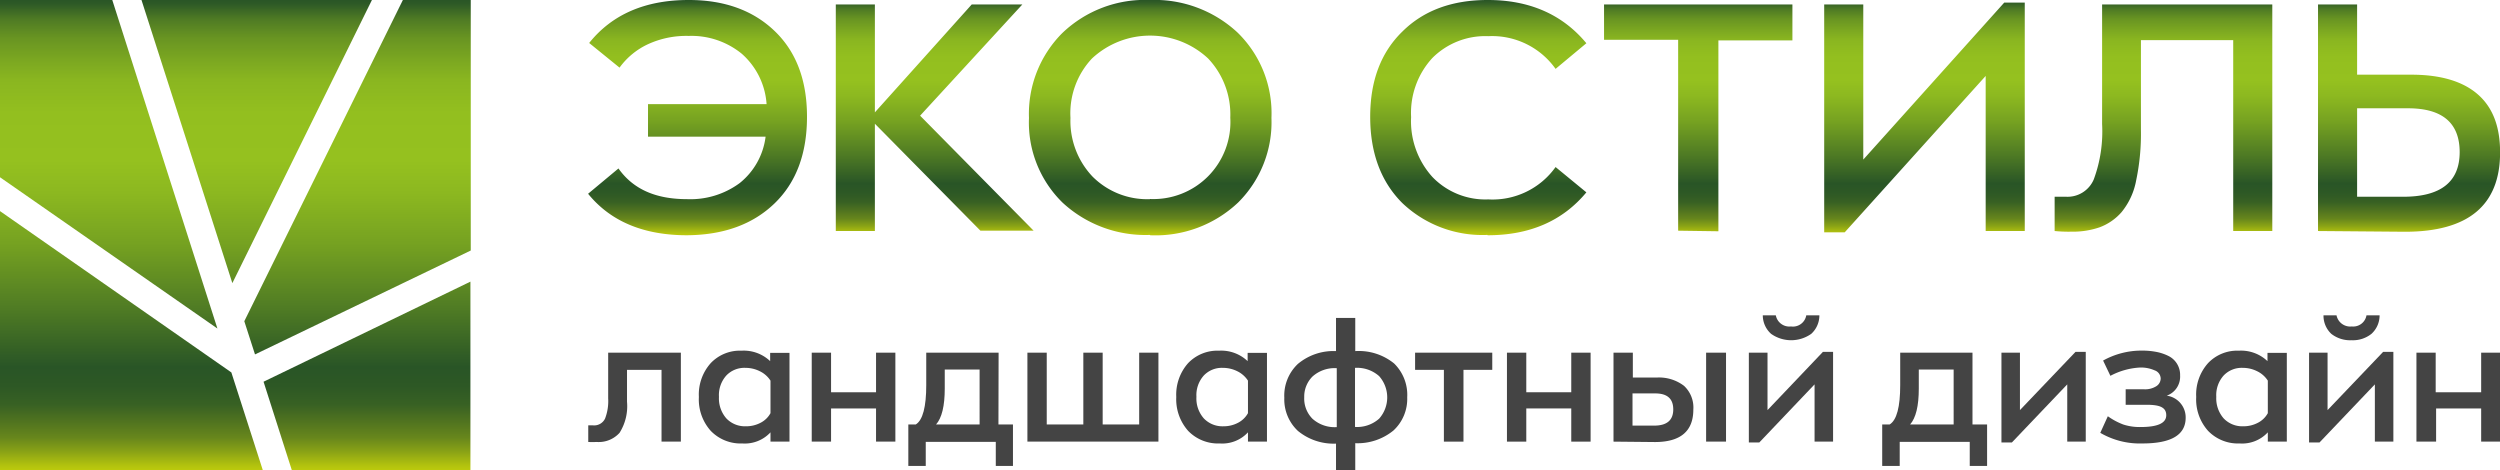<?xml version="1.0" encoding="UTF-8"?> <svg xmlns="http://www.w3.org/2000/svg" xmlns:xlink="http://www.w3.org/1999/xlink" viewBox="0 0 301.27 56.69"> <defs> <style>.cls-1{fill:url(#Безымянный_градиент_122);}.cls-2{fill:url(#Безымянный_градиент_122-2);}.cls-3{fill:#444;}</style> <linearGradient id="Безымянный_градиент_122" x1="28.35" x2="28.35" y2="56.69" gradientUnits="userSpaceOnUse"> <stop offset="0" stop-color="#295526"></stop> <stop offset="0.01" stop-color="#2f5b26"></stop> <stop offset="0.04" stop-color="#4e7a24"></stop> <stop offset="0.08" stop-color="#689422"></stop> <stop offset="0.13" stop-color="#7ca821"></stop> <stop offset="0.17" stop-color="#8ab620"></stop> <stop offset="0.24" stop-color="#93bf1f"></stop> <stop offset="0.34" stop-color="#95c11f"></stop> <stop offset="0.41" stop-color="#8cb820"></stop> <stop offset="0.52" stop-color="#75a121"></stop> <stop offset="0.66" stop-color="#4e7a24"></stop> <stop offset="0.78" stop-color="#295526"></stop> <stop offset="0.82" stop-color="#2d5825"></stop> <stop offset="0.86" stop-color="#386123"></stop> <stop offset="0.89" stop-color="#4c7020"></stop> <stop offset="0.93" stop-color="#67861c"></stop> <stop offset="0.96" stop-color="#89a216"></stop> <stop offset="0.99" stop-color="#b3c30e"></stop> <stop offset="1" stop-color="#bcca0d"></stop> </linearGradient> <linearGradient id="Безымянный_градиент_122-2" x1="186.07" x2="186.07" y2="28.35" xlink:href="#Безымянный_градиент_122"></linearGradient> </defs> <g id="Слой_2" data-name="Слой 2"> <g id="Слой_1-2" data-name="Слой 1"> <path class="cls-1" d="M0,21.36V0H13.53L26.2,39.59ZM29.44,38.71l1.29,4,26-12.52V0H48.55ZM28,34.12,44.82,0H17.05ZM31.76,46l3.43,10.73h21.5V33.94Zm-3.88-1.12L0,25.44V56.69H31.68Z"></path> <path class="cls-2" d="M83,0q6.45,0,10.35,3.74t3.9,10.32q0,6.68-3.92,10.46T82.8,28.35q-7.87,0-11.93-5l3.66-3.05C76.29,22.79,79,24,82.8,24a10,10,0,0,0,6.33-1.93,8.49,8.49,0,0,0,3.13-5.6H78.09V12.55H92.38a8.88,8.88,0,0,0-3-6.08A9.58,9.58,0,0,0,83,4.33a11.05,11.05,0,0,0-4.92,1,8.82,8.82,0,0,0-3.42,2.82L71,5.18Q75.15,0,83,0Zm41.56,27.8h-6.41L105.43,14.91V27.84h-4.71V.54h4.71v13L117.1.54h6.1l-12.32,13.4Zm14,.51a14.68,14.68,0,0,1-10.5-3.88A13.49,13.49,0,0,1,124,14.21,13.76,13.76,0,0,1,128,4a14.39,14.39,0,0,1,10.58-4,14.69,14.69,0,0,1,10.53,3.9,13.56,13.56,0,0,1,4.11,10.31,13.64,13.64,0,0,1-4,10.18A14.48,14.48,0,0,1,138.61,28.35Zm0-4.33a9.28,9.28,0,0,0,9.7-9.81,9.81,9.81,0,0,0-2.67-7.12,10.26,10.26,0,0,0-14,0A9.65,9.65,0,0,0,129,14.21a9.74,9.74,0,0,0,2.66,7.07A9.31,9.31,0,0,0,138.61,24Zm40.67,4.33A14,14,0,0,1,169,24.48q-3.87-3.86-3.88-10.38T169,3.8Q172.83,0,179.28,0q7.56,0,11.89,5.21L187.46,8.3a9.38,9.38,0,0,0-8.11-3.94A9,9,0,0,0,172.6,7a9.77,9.77,0,0,0-2.55,7.11,10,10,0,0,0,2.57,7.22,8.85,8.85,0,0,0,6.73,2.7,9.32,9.32,0,0,0,8.11-3.9l3.71,3.05Q186.88,28.35,179.28,28.35Zm23-.51v-23h-8.93V.54H216V4.87h-8.92v23ZM241.53.31H244V27.84h-4.71V9.15L222.3,28h-2.47V.54h4.71V19.23Zm8.07,27.61a17.2,17.2,0,0,1-2-.08V23.71c.31,0,.78,0,1.39,0a3.43,3.43,0,0,0,3.33-2.1,16.65,16.65,0,0,0,1-6.67V.54h20.51v27.3h-4.71v-23H258V15.6a27.46,27.46,0,0,1-.58,6.16,8.45,8.45,0,0,1-1.76,3.81A6.53,6.53,0,0,1,253,27.4,10,10,0,0,1,249.6,27.92Zm29.74-.08V.54h4.71V9h6.53c3.52,0,6.19.79,8,2.36s2.7,3.88,2.7,7q0,9.57-11.47,9.57Zm4.71-4.13h5.56q6.79,0,6.8-5.37c0-3.52-2.08-5.29-6.22-5.29h-6.14Z"></path> <path class="cls-3" d="M71.89,53.26a8.77,8.77,0,0,1-1,0v-2l.59,0a1.45,1.45,0,0,0,1.44-.83A5.88,5.88,0,0,0,73.29,48V42.5h8.76V53.22H79.72V44.57H75.56v3.84a6,6,0,0,1-.9,3.75A3.38,3.38,0,0,1,71.89,53.26Z"></path> <path class="cls-3" d="M89.46,53.44a5,5,0,0,1-3.81-1.52,5.67,5.67,0,0,1-1.43-4.08,5.67,5.67,0,0,1,1.42-4.07,4.84,4.84,0,0,1,3.72-1.51,4.63,4.63,0,0,1,3.45,1.26v-1h2.33V53.22H92.85V52.1A4.21,4.21,0,0,1,89.46,53.44Zm.45-2.07a3.67,3.67,0,0,0,1.7-.4,2.82,2.82,0,0,0,1.24-1.18V45.87a3.14,3.14,0,0,0-1.3-1.14,3.83,3.83,0,0,0-1.71-.4,3,3,0,0,0-2.32.93,3.54,3.54,0,0,0-.88,2.56,3.66,3.66,0,0,0,.89,2.6A3.1,3.1,0,0,0,89.91,51.37Z"></path> <path class="cls-3" d="M105.57,42.5h2.33V53.22h-2.33v-4h-5.42v4H97.82V42.5h2.33v4.77h5.42Z"></path> <path class="cls-3" d="M120.32,51.15h1.75v5H120v-2.9h-8.44v2.9h-2.1v-5h.9c.84-.52,1.26-2.11,1.26-4.75V42.5h8.72Zm-7.53,0h5.26V44.53h-4.2v2.3C113.85,48.92,113.5,50.37,112.79,51.17Z"></path> <path class="cls-3" d="M123.81,53.22V42.5h2.33v8.65h4.41V42.5h2.33v8.65h4.4V42.5h2.32V53.22Z"></path> <path class="cls-3" d="M147,53.44a5,5,0,0,1-3.82-1.52,5.72,5.72,0,0,1-1.43-4.08,5.71,5.71,0,0,1,1.42-4.07,4.88,4.88,0,0,1,3.73-1.51,4.63,4.63,0,0,1,3.45,1.26v-1h2.33V53.22h-2.29V52.1A4.21,4.21,0,0,1,147,53.44Zm.45-2.07a3.67,3.67,0,0,0,1.7-.4,2.88,2.88,0,0,0,1.24-1.18V45.87a3.2,3.2,0,0,0-1.3-1.14,3.87,3.87,0,0,0-1.72-.4,3,3,0,0,0-2.31.93,3.54,3.54,0,0,0-.88,2.56,3.62,3.62,0,0,0,.89,2.6A3.1,3.1,0,0,0,147.47,51.37Z"></path> <path class="cls-3" d="M169.58,47.88a5.18,5.18,0,0,1-1.66,4,6.83,6.83,0,0,1-4.6,1.53v3.23H161V53.46a6.78,6.78,0,0,1-4.59-1.53,5.2,5.2,0,0,1-1.64-4,5.25,5.25,0,0,1,1.63-4.07,6.68,6.68,0,0,1,4.6-1.55v-4h2.32v4A6.75,6.75,0,0,1,168,43.8,5.29,5.29,0,0,1,169.58,47.88Zm-12.41,0a3.45,3.45,0,0,0,1,2.59,4,4,0,0,0,2.92,1v-7.1a4,4,0,0,0-2.92,1A3.41,3.41,0,0,0,157.17,47.84Zm6.12,3.57a4,4,0,0,0,2.91-1,3.86,3.86,0,0,0,0-5.12,4,4,0,0,0-2.91-1Z"></path> <path class="cls-3" d="M179.83,42.5v2.07h-3.47v8.65H174V44.57h-3.47V42.5Z"></path> <path class="cls-3" d="M189.35,42.5h2.33V53.22h-2.33v-4h-5.42v4H181.6V42.5h2.33v4.77h5.42Z"></path> <path class="cls-3" d="M194.44,53.22V42.5h2.33v3h2.86a4.94,4.94,0,0,1,3.31,1,3.56,3.56,0,0,1,1.12,2.85q0,3.91-4.61,3.92Zm2.29-1.93h2.62c1.52,0,2.29-.65,2.29-1.95s-.73-1.93-2.17-1.93h-2.74Zm8.87,1.93V42.5H208V53.22Z"></path> <path class="cls-3" d="M219.68,42.4h1.22V53.22h-2.23v-6.9l-6.66,7h-1.26V42.5H213v6.92Zm-1.41-2.17a4.19,4.19,0,0,1-4.84,0,3,3,0,0,1-1-2.23H214a1.66,1.66,0,0,0,1.83,1.34A1.63,1.63,0,0,0,217.67,38h1.58A3,3,0,0,1,218.27,40.23Z"></path> <path class="cls-3" d="M237.7,51.15h1.76v5h-2.09v-2.9h-8.44v2.9h-2.11v-5h.9c.85-.52,1.27-2.11,1.27-4.75V42.5h8.71Zm-7.53,0h5.26V44.53h-4.2v2.3C231.23,48.92,230.88,50.37,230.17,51.17Z"></path> <path class="cls-3" d="M250.12,42.4h1.23V53.22h-2.23v-6.9l-6.67,7h-1.26V42.5h2.23v6.92Z"></path> <path class="cls-3" d="M261.11,47.68a2.64,2.64,0,0,1,2.28,2.66q0,3.1-5.2,3.1a9.47,9.47,0,0,1-5.09-1.28l.91-2a8.12,8.12,0,0,0,1.87,1,6.37,6.37,0,0,0,2.07.3c2.07,0,3.1-.47,3.1-1.42s-.78-1.26-2.35-1.26h-2.54V46.91h2.19a2.52,2.52,0,0,0,1.52-.38,1.12,1.12,0,0,0,.51-.9,1.07,1.07,0,0,0-.73-1,4.09,4.09,0,0,0-1.76-.34,8.56,8.56,0,0,0-3.57,1l-.88-1.84a9.52,9.52,0,0,1,4.69-1.2,9,9,0,0,1,1.69.15,5.66,5.66,0,0,1,1.44.47,2.53,2.53,0,0,1,1.46,2.38A2.43,2.43,0,0,1,261.11,47.68Z"></path> <path class="cls-3" d="M269.9,53.44a5,5,0,0,1-3.81-1.52,5.67,5.67,0,0,1-1.43-4.08,5.67,5.67,0,0,1,1.42-4.07,4.84,4.84,0,0,1,3.72-1.51,4.63,4.63,0,0,1,3.45,1.26v-1h2.33V53.22h-2.29V52.1A4.21,4.21,0,0,1,269.9,53.44Zm.45-2.07a3.67,3.67,0,0,0,1.7-.4,2.82,2.82,0,0,0,1.24-1.18V45.87a3.14,3.14,0,0,0-1.3-1.14,3.83,3.83,0,0,0-1.71-.4,3,3,0,0,0-2.32.93,3.54,3.54,0,0,0-.88,2.56,3.66,3.66,0,0,0,.89,2.6A3.1,3.1,0,0,0,270.35,51.37Z"></path> <path class="cls-3" d="M287.19,42.4h1.23V53.22h-2.23v-6.9l-6.67,7h-1.26V42.5h2.23v6.92Zm-1.41-2.17a3.58,3.58,0,0,1-2.41.77,3.67,3.67,0,0,1-2.43-.77A3,3,0,0,1,280,38h1.57a1.68,1.68,0,0,0,1.84,1.34A1.62,1.62,0,0,0,285.18,38h1.58A3,3,0,0,1,285.78,40.23Z"></path> <path class="cls-3" d="M299,42.5h2.32V53.22H299v-4h-5.43v4H291.2V42.5h2.32v4.77H299Z"></path> </g> </g> </svg> 